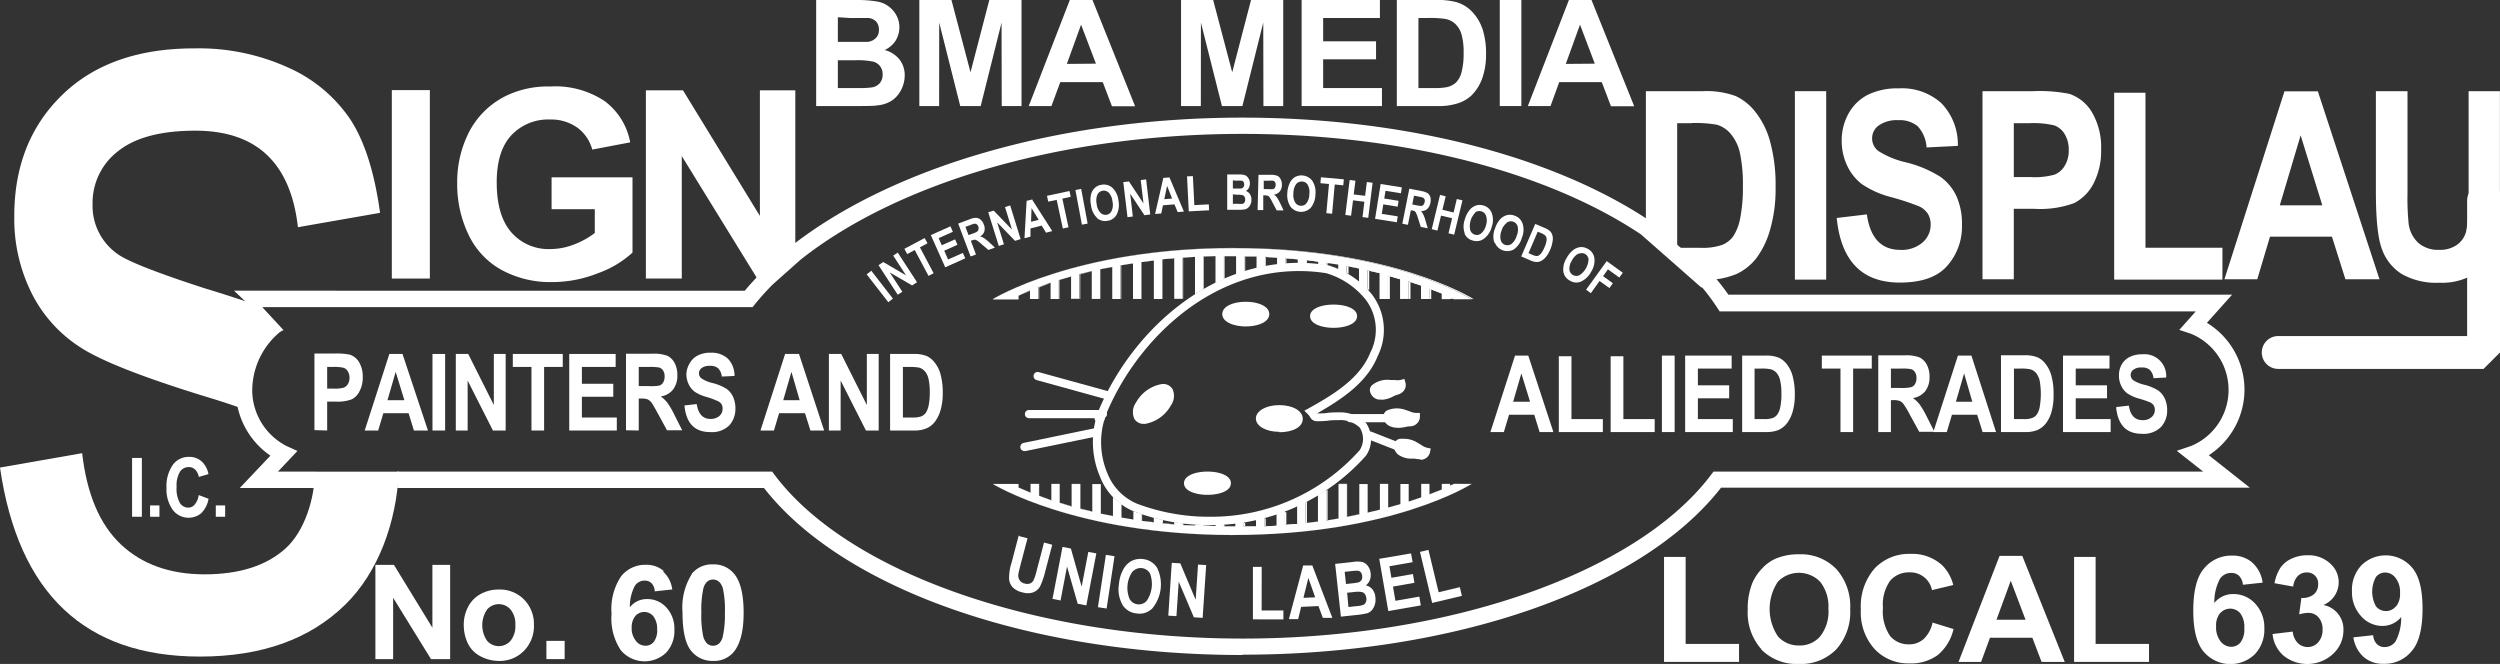 <svg xmlns="http://www.w3.org/2000/svg" viewBox="0 0 304.35 80.83"><rect x="0" y="0" width="304.35" height="80.83" fill="#333333" stroke="none"/><defs><style>.cls-1,.cls-2{fill:#fff;}.cls-1{fill-rule:evenodd;}</style></defs><title>bma-bug-white</title><g id="Layer_2" data-name="Layer 2"><g id="Layer_2-2" data-name="Layer 2"><path class="cls-1" d="M124,36v.43h-3.14s10-6.22,29.29-6.22,29,6.22,29,6.22H177l-.47-.22,0,.21h-1v-.67L174,35.15V36.4h-1V34.77l-1.53-.52v2.14h-1V34l-1.5-.43V36.4h-1V33.26l-1.51-.35v2.41l-1-.94V32.69l-1.52-.3v.94l-1-.49v-.63L161.51,32v.31l-1-.14v-.31L159,31.66v.39l-1,0v-.48l-1.51-.12v.67l-1,.1v-.84L154,31.26v1.15l-1,.23V31.21l-1.49,0v1.87l-1,.32v-2.2H149V34l-1,.46V31.18l-1.52.05v4l-1,.59V31.27l-1.51.11v5h-1l0-4.95-1.5.14V36.4h-1V31.71l-1.54.2,0,4.48h-1V32.05l-1.51.26V36.4h-1V32.49l-1.51.29v3.61h-1V33l-1.51.37v3h-1V33.65l-1.5.45v2.3h-1v-2l-1.51.57V36.4h-1V35.33L124,36Z"/><path class="cls-2" d="M179.16,36.41H177l-.47-.23,0,.21-1,0v-.68L174,35.15V36.4h-1V34.77l-1.53-.52v2.14h-1V34l-1.5-.43V36.4h-1V33.26l-1.5-.35v2.41l-1-.93v-1.7l-1.52-.3v.94l-1-.49v-.63L161.51,32v.31l-1-.14v-.31L159,31.66v.39l-1,0v-.48l-1.51-.12v.67l-1,.1v-.84l-1.5-.09v1.15l-1,.24V31.21l-1.49,0v1.87l-1,.33V31.17H149V34l-1,.47V31.18l-1.51.06v4l-1,.6V31.27l-1.5.11v5h-1l0-5-1.5.15v4.8h-1V31.71l-1.53.2,0,4.48h-1V32.05l-1.5.26V36.4h-1l0-3.92-1.5.3v3.6h-1V33l-1.51.38v3h-1V33.65l-1.5.46V36.4h-1v-2l-1.51.57V36.4h-1V35.33L124,36v.43h-3.14c.1-.07,10.18-6.23,29.29-6.23s28.89,6.16,29,6.22Zm-29-6.23c-19.1,0-29.19,6.16-29.29,6.22H124V36l1.51-.64V36.4h1V35L128,34.4v2h1V34.1l1.51-.45V36.4h1v-3L133,33v3.38h1v-3.6l1.5-.29,0,3.91h1V32.31L138,32v4.35h1l0-4.47,1.54-.2v4.68h1v-4.8l1.5-.14,0,4.95h1v-5l1.52-.11v4.57l1-.6v-4l1.52-.06v3.26l1-.46v-2.8h1.51v2.2l1-.33V31.18l1.5,0v1.43l1-.24V31.26l1.52.09v.84l1-.11v-.66l1.51.11V32l1,0v-.38l1.51.18v.31l1,.14V32l1.54.23v.63l1,.48v-.93l1.52.3v1.69l1,.94V32.91l1.51.35V36.4h1V33.52l1.51.43v2.44h1V34.25l1.53.52V36.4h1V35.15l1.52.58v.67h1l0-.21.48.22h2.16c-.32-.2-10.1-6.22-29-6.22Z"/><path class="cls-1" d="M124,59.35v-.44h-3.14s10,6.22,29.28,6.22,29-6.22,29-6.22H177l-.47.22,0-.21h-1v.68l-1.51.58V58.91h-1v1.64l-1.53.51V58.92h-1v2.45l-1.5.42V58.91h-1v3.14l-1.5.36V58.93h-1v3.69l-1.52.31,0-4h-1v4.2l-1.52.24v-3.7l-1,.6v3.23l-1.51.18V61.09l-1,.45v2.24l-1.51.11V62.24l-1,.32V64l-1.51.09V63l-1,.24v.85l-1.5,0v-.57l-1,.12v.46H149v-.3l-1,0v.24l-1.51-.06V63.9l-1,0V64L144,63.93v-.21l-1-.14v.28l-1.5-.14v-.44l-1-.23v.55L139,63.41l0-.84-1-.32v1L136.5,63V61.38l-1-.83v2.28l-1.5-.3v-3.6h-1V62.3l-1.51-.37v-3h-1v2.75L129,61.21V58.92h-1v2l-1.52-.57V58.91h-1V60L124,59.35Z"/><path class="cls-2" d="M150.14,65.14C131,65.14,121,59,120.85,58.91H124v.44l1.51.63V58.91h1v1.44l1.51.56v-2h1v2.29l1.5.45V58.91h1v3l1.51.37V58.93h1v3.6l1.5.29V60.55l1,.83V63l1.51.26v-1l1,.32,0,.84,1.53.19v-.55l1,.23v.44l1.5.14v-.28l1,.13v.22l1.5.11v-.18l1,0v.18l1.51.06V63.9l1,0v.3h1.51v-.45l1-.12v.57l1.5,0v-.85l1-.24v1.05l1.51-.1v-1.4l1-.33v1.66l1.51-.12V61.54l1-.45v2.56l1.51-.18V60.24l1-.6v3.7L163,63.1V58.9h1v4l1.51-.31V58.93h1v3.49l1.5-.36V58.91h1v2.88l1.5-.43V58.92h1v2.14l1.53-.52V58.91h1v1.26l1.5-.59v-.67h1l0,.21.47-.22h2.18c-.1.07-9.89,6.23-29,6.23ZM124,58.91h-3.14c.1.06,10.18,6.22,29.28,6.22s28.9-6.16,29-6.22H177l-.47.23,0-.22h-1v.68l-1.5.58V58.91h-1v1.64l-1.53.51V58.92h-1v2.45l-1.5.42V58.91h-1v3.14l-1.51.36V58.93h-1v3.69l-1.52.31,0-4h-1v4.2l-1.52.24v-3.7l-1,.6v3.23l-1.51.19V61.09l-1,.46v2.23l-1.51.12V62.24l-1,.32V64l-1.51.09V63l-1,.24v.85l-1.5,0v-.57l-1,.12v.46H149v-.3l-1,0v.24l-1.52-.06V63.9l-1,0V64l-1.52-.1v-.22l-1-.14v.28l-1.5-.14v-.44l-1-.23v.55L139,63.41l0-.84-1-.32v1L136.49,63V61.38l-1-.83v2.28l-1.51-.3v-3.6h-1V62.3l-1.51-.37v-3h-1v2.75L129,61.21V58.92h-1v2l-1.52-.57V58.91h-1V60L124,59.35v-.44Z"/><path class="cls-2" d="M151.27,79.74c-25.85,0-48.63-8-58.26-20.33H48.36v-2H94l.3.4c8.94,11.92,31.83,19.93,57,19.93s48-8,57-19.93l.3-.4h59.61L265,54.88l1.75-.59a7.39,7.39,0,0,0,0-13.65l-1.44-.48,2-2.25H209.35l-.3-.45A25.08,25.08,0,0,0,207.23,35h-.11l-7.37-6.48c-11.65-7.76-29.32-12.22-48.48-12.22-21.58,0-41.7,5.73-53.83,15.33l-3.37,3c-.75.76-1.49,1.57-2.15,2.39l-.3.37H32l-.66.7-2.85-2.7H90.67c.63-.75,1.31-1.49,2-2.21l3.46-3.07c12.51-9.9,33.09-15.79,55.11-15.79,19.57,0,37.67,4.59,49.65,12.59L201,27l6.84,6h.27l.3.34a27.1,27.1,0,0,1,2,2.53h61.33l-3.07,3.43a9.52,9.52,0,0,1,.23,16.12l5,3.95H209.52c-9.63,12.36-32.41,20.33-58.25,20.33ZM38.37,59.41H29.19l3.73-3.94a9.67,9.67,0,0,1-4.21-7.72,11.26,11.26,0,0,1,4.34-9.06l1.14,1.64a9.28,9.28,0,0,0-3.48,7.43,7.67,7.67,0,0,0,4.22,6.56l1.28.58-2.37,2.51h4.53v2Z"/><path class="cls-2" d="M302.35,44.91h-25a2,2,0,0,1,0-4h23V24.41a2,2,0,0,1,4,0v18.5l-2,2Z"/><polygon class="cls-2" points="218.51 34.04 218.51 11.1 222.32 11.1 222.32 34.04 218.51 34.04 218.51 34.04"/><path class="cls-2" d="M223.58,26.54l3.69-.44q.61,4.32,4.08,4.32a3.88,3.88,0,0,0,2.69-.89,2.84,2.84,0,0,0,1-2.19,2.48,2.48,0,0,0-.34-1.31,2.54,2.54,0,0,0-1-.88A30.93,30.93,0,0,0,230.23,24a11.46,11.46,0,0,1-3.56-1.58,6.13,6.13,0,0,1-1.8-2.26,7,7,0,0,1-.66-3,6.67,6.67,0,0,1,.85-3.37,5.58,5.58,0,0,1,2.37-2.27,8.16,8.16,0,0,1,3.72-.76,7.14,7.14,0,0,1,5.2,1.81,7.22,7.22,0,0,1,2,5.19l-3.81.19a4.14,4.14,0,0,0-1.08-2.58,3.44,3.44,0,0,0-2.36-.74,3.83,3.83,0,0,0-2.36.63,1.91,1.91,0,0,0-.83,1.57,1.94,1.94,0,0,0,.74,1.54,10.74,10.74,0,0,0,3.45,1.41,14.31,14.31,0,0,1,4.13,1.75,6,6,0,0,1,1.95,2.36,8.23,8.23,0,0,1,.67,3.51,7.2,7.2,0,0,1-1.83,5c-1.22,1.36-3.14,2-5.74,2q-6.9,0-7.68-7.88Z"/><path class="cls-2" d="M247,15a11.1,11.1,0,0,1,3.11.27,2.48,2.48,0,0,1,1.24,1.05,3.61,3.61,0,0,1,.5,1.94,3.51,3.51,0,0,1-.49,1.92,2.53,2.53,0,0,1-1.24,1.08,9,9,0,0,1-2.87.3h-2.09V15ZM245.16,34V25.42h2.49a12.05,12.05,0,0,0,4.85-.69,5.45,5.45,0,0,0,2.35-2.36,8.58,8.58,0,0,0,.94-4.18,8.37,8.37,0,0,0-1.09-4.48,5.07,5.07,0,0,0-2.77-2.28,18.66,18.66,0,0,0-4.47-.33h-6.11V34Z"/><polygon class="cls-2" points="257.38 34.04 257.38 11.29 261.19 11.29 261.19 30.16 270.56 30.16 270.56 34.04 257.38 34.04 257.38 34.04"/><path class="cls-2" d="M277.54,25l2.54-8.52L282.72,25Zm4.63-13.88h-4.06L270.8,34h4l1.55-5.19h7.54L285.53,34h4.15L282.17,11.1Z"/><path class="cls-2" d="M289.28,11.1h3.81V23.49a31.39,31.39,0,0,0,.14,3.76,3.83,3.83,0,0,0,1.2,2.34,3.71,3.71,0,0,0,2.51.83,3.63,3.63,0,0,0,2.14-.59,2.89,2.89,0,0,0,1.14-1.62,19.46,19.46,0,0,0,.31-4.46V11.1h3.81v12a31.74,31.74,0,0,1-.49,6.67,5.7,5.7,0,0,1-2.23,3.33A7.58,7.58,0,0,1,297,34.42a8.57,8.57,0,0,1-4.61-1.06,5.9,5.9,0,0,1-2.4-3q-.75-1.92-.75-7.06V11.1Z"/><polygon class="cls-2" points="47.7 33.91 47.7 10.97 52.33 10.97 52.33 33.91 47.7 33.91 47.7 33.91"/><path class="cls-2" d="M67.15,25.47V21.59H77v9.16a12.31,12.31,0,0,1-4.2,2.51,15.11,15.11,0,0,1-5.57,1.08A12.41,12.41,0,0,1,61,32.83a9.59,9.59,0,0,1-4-4.34,14.14,14.14,0,0,1-1.34-6.13A13.39,13.39,0,0,1,57.14,16a10.09,10.09,0,0,1,4.38-4.29A11.69,11.69,0,0,1,67,10.53a10.81,10.81,0,0,1,6.64,1.8,8.06,8.06,0,0,1,3.08,5l-4.62.88a4.86,4.86,0,0,0-1.8-2.66,5.47,5.47,0,0,0-3.3-1,6.14,6.14,0,0,0-4.76,1.93c-1.18,1.28-1.77,3.19-1.77,5.71q0,4.09,1.81,6.13a6,6,0,0,0,4.73,2,7.92,7.92,0,0,0,2.9-.57,9.79,9.79,0,0,0,2.5-1.39V25.47Z"/><path class="cls-2" d="M40.58,44.67a4.64,4.64,0,0,1,1.26.11.94.94,0,0,1,.5.43,1.38,1.38,0,0,1,.21.78,1.45,1.45,0,0,1-.2.77,1,1,0,0,1-.51.43,3.67,3.67,0,0,1-1.16.12h-.85V44.67Zm-.75,7.74V48.89h1a4.84,4.84,0,0,0,2-.28,2.17,2.17,0,0,0,.95-1,3.5,3.5,0,0,0,.38-1.7,3.39,3.39,0,0,0-.44-1.81,2.06,2.06,0,0,0-1.12-.92,7.49,7.49,0,0,0-1.82-.14H38.28v9.32Z"/><path class="cls-2" d="M47.17,48.72l1-3.45,1.06,3.45ZM49,43.09H47.4l-3,9.32h1.64l.63-2.11h3.07l.65,2.11H52.1L49,43.09Z"/><polygon class="cls-2" points="52.65 52.41 52.65 43.09 54.19 43.09 54.19 52.41 52.65 52.41 52.65 52.41"/><polygon class="cls-2" points="55.49 52.41 55.49 43.09 57 43.09 60.12 49.31 60.12 43.09 61.56 43.09 61.56 52.41 60.01 52.41 56.93 46.33 56.93 52.41 55.49 52.41 55.49 52.41"/><polygon class="cls-2" points="64.7 52.41 64.7 44.67 62.43 44.67 62.43 43.09 68.51 43.09 68.51 44.67 66.24 44.67 66.24 52.41 64.7 52.41 64.7 52.41"/><polygon class="cls-2" points="69.3 52.41 69.3 43.09 74.95 43.09 74.95 44.67 70.84 44.67 70.84 46.72 74.66 46.72 74.66 48.3 70.84 48.3 70.84 50.83 75.09 50.83 75.09 52.41 69.3 52.41 69.3 52.41"/><path class="cls-2" d="M77.76,44.67H79a6.7,6.7,0,0,1,1.25.07.93.93,0,0,1,.48.37,1.28,1.28,0,0,1,.18.72,1.37,1.37,0,0,1-.18.74.87.87,0,0,1-.46.37A5.86,5.86,0,0,1,78.9,47H77.76V44.67Zm0,7.74V48.52h.31a2.06,2.06,0,0,1,.77.1,1.23,1.23,0,0,1,.46.38q.21.28.81,1.38l1.09,2h1.85l-.92-1.82a10.28,10.28,0,0,0-.87-1.51,3.87,3.87,0,0,0-.82-.79,2.31,2.31,0,0,0,1.49-.83,2.73,2.73,0,0,0,.53-1.76,3,3,0,0,0-.34-1.49,2,2,0,0,0-.88-.87,4.69,4.69,0,0,0-1.78-.25H76.21v9.32Z"/><path class="cls-2" d="M83.32,49.36l1.5-.17C85,50.36,85.54,51,86.48,51a1.6,1.6,0,0,0,1.1-.36,1.17,1.17,0,0,0,.39-.9,1,1,0,0,0-.13-.53,1,1,0,0,0-.42-.36A10.24,10.24,0,0,0,86,48.32a4.69,4.69,0,0,1-1.44-.64,2.47,2.47,0,0,1-.73-.92,2.82,2.82,0,0,1-.27-1.22A2.71,2.71,0,0,1,84,44.17a2.27,2.27,0,0,1,1-.92,3.28,3.28,0,0,1,1.51-.31,2.91,2.91,0,0,1,2.11.73,3,3,0,0,1,.8,2.1l-1.55.07a1.65,1.65,0,0,0-.44-1,1.37,1.37,0,0,0-1-.3,1.55,1.55,0,0,0-1,.26.78.78,0,0,0-.34.64.78.78,0,0,0,.31.63,4.1,4.1,0,0,0,1.39.57,6,6,0,0,1,1.68.71,2.46,2.46,0,0,1,.79,1,3.44,3.44,0,0,1,.27,1.43,3,3,0,0,1-.74,2,3,3,0,0,1-2.34.82c-1.87,0-2.91-1.06-3.12-3.2Z"/><path class="cls-2" d="M95.35,48.72l1-3.45,1,3.45Zm1.87-5.63H95.58l-3,9.32h1.64l.63-2.11H98l.66,2.11h1.67l-3.06-9.32Z"/><polygon class="cls-2" points="100.91 52.41 100.91 43.09 102.41 43.09 105.53 49.31 105.53 43.09 106.97 43.09 106.97 52.41 105.42 52.41 102.34 46.33 102.34 52.41 100.91 52.41 100.91 52.41"/><path class="cls-2" d="M110.62,44.67a6.56,6.56,0,0,1,1.25.08,1.45,1.45,0,0,1,.73.46,2.07,2.07,0,0,1,.44.93,7,7,0,0,1,.15,1.63,7.68,7.68,0,0,1-.14,1.61,2.64,2.64,0,0,1-.35.89,1.42,1.42,0,0,1-.55.42,3,3,0,0,1-1.07.14h-1.16V44.67Zm-2.25,7.74h2.9a3.68,3.68,0,0,0,1.53-.27,2.49,2.49,0,0,0,1-.78,4.18,4.18,0,0,0,.7-1.42,7.21,7.21,0,0,0,.27-2.09,8.43,8.43,0,0,0-.26-2.25,3.91,3.91,0,0,0-.72-1.46,2.68,2.68,0,0,0-1-.81,4.16,4.16,0,0,0-1.61-.24h-2.82v9.32Z"/><path class="cls-2" d="M184.21,48.91l1-3.45,1.06,3.45Zm1.87-5.62h-1.64l-3,9.31h1.64l.63-2.11h3.07l.65,2.11h1.68l-3.06-9.31Z"/><polygon class="cls-2" points="189.77 52.6 189.77 43.37 191.31 43.37 191.31 51.02 195.13 51.02 195.13 52.6 189.77 52.6 189.77 52.6"/><polygon class="cls-2" points="196.08 52.6 196.08 43.37 197.63 43.37 197.63 51.02 201.44 51.02 201.44 52.6 196.08 52.6 196.08 52.6"/><polygon class="cls-2" points="202.32 52.6 202.32 43.29 203.87 43.29 203.87 52.6 202.32 52.6 202.32 52.6"/><polygon class="cls-2" points="205.15 52.6 205.15 43.29 210.81 43.29 210.81 44.87 206.7 44.87 206.7 46.91 210.51 46.91 210.51 48.49 206.7 48.49 206.7 51.02 210.95 51.02 210.95 52.6 205.15 52.6 205.15 52.6"/><path class="cls-2" d="M214.3,44.87a5.8,5.8,0,0,1,1.25.08,1.41,1.41,0,0,1,.73.45,2.11,2.11,0,0,1,.44.94,6.93,6.93,0,0,1,.15,1.63,7.57,7.57,0,0,1-.14,1.6,2.36,2.36,0,0,1-.36.89,1.24,1.24,0,0,1-.54.42,2.85,2.85,0,0,1-1.08.14H213.6V44.87Zm-2.25,7.73H215a3.93,3.93,0,0,0,1.53-.26,2.76,2.76,0,0,0,1-.79,4.31,4.31,0,0,0,.7-1.41,7.29,7.29,0,0,0,.27-2.1,8.35,8.35,0,0,0-.26-2.24,4,4,0,0,0-.72-1.47,2.64,2.64,0,0,0-1-.8,4.16,4.16,0,0,0-1.61-.24h-2.82V52.6Z"/><polygon class="cls-2" points="224.06 52.6 224.06 44.87 221.79 44.87 221.79 43.29 227.87 43.29 227.87 44.87 225.6 44.87 225.6 52.6 224.06 52.6 224.06 52.6"/><path class="cls-2" d="M230.2,44.87h1.2a5.8,5.8,0,0,1,1.25.07.81.81,0,0,1,.48.37,1.24,1.24,0,0,1,.18.71,1.33,1.33,0,0,1-.18.74.8.8,0,0,1-.46.37,5.07,5.07,0,0,1-1.33.1H230.2V44.87Zm0,7.73V48.71h.32a2.05,2.05,0,0,1,.77.11,1.12,1.12,0,0,1,.45.38,10.62,10.62,0,0,1,.81,1.37l1.1,2h1.85l-.92-1.82a10.67,10.67,0,0,0-.88-1.51,3.84,3.84,0,0,0-.82-.78,2.39,2.39,0,0,0,1.5-.84,2.75,2.75,0,0,0,.52-1.76,3,3,0,0,0-.34-1.48,2,2,0,0,0-.88-.87,4.47,4.47,0,0,0-1.78-.25h-3.24V52.6Z"/><path class="cls-2" d="M238.11,48.91l1-3.45,1,3.45ZM240,43.29h-1.64l-3,9.31H237l.63-2.11h3.07l.66,2.11H243L240,43.29Z"/><path class="cls-2" d="M245.88,44.87a5.8,5.8,0,0,1,1.25.08,1.37,1.37,0,0,1,.73.45,2.23,2.23,0,0,1,.45.94,9.38,9.38,0,0,1,0,3.23,2.37,2.37,0,0,1-.35.89,1.27,1.27,0,0,1-.55.42,2.83,2.83,0,0,1-1.07.14h-1.16V44.87Zm-2.24,7.73h2.9a3.85,3.85,0,0,0,1.52-.26,2.71,2.71,0,0,0,1-.79,4.12,4.12,0,0,0,.69-1.41A7.29,7.29,0,0,0,250,48a8,8,0,0,0-.26-2.24,4,4,0,0,0-.72-1.47,2.57,2.57,0,0,0-1-.8,4.16,4.16,0,0,0-1.61-.24h-2.81V52.6Z"/><polygon class="cls-2" points="251.15 52.6 251.15 43.29 256.81 43.29 256.81 44.87 252.7 44.87 252.7 46.91 256.51 46.91 256.51 48.49 252.7 48.49 252.7 51.02 256.95 51.02 256.95 52.6 251.15 52.6 251.15 52.6"/><path class="cls-2" d="M257.67,49.55l1.5-.17c.17,1.18.73,1.77,1.67,1.77a1.52,1.52,0,0,0,1.09-.37,1.13,1.13,0,0,0,.4-.89,1,1,0,0,0-.14-.54,1.08,1.08,0,0,0-.42-.36,12,12,0,0,0-1.38-.47,4.91,4.91,0,0,1-1.44-.65,2.47,2.47,0,0,1-.72-.92,2.76,2.76,0,0,1-.27-1.22,2.73,2.73,0,0,1,.34-1.37,2.3,2.3,0,0,1,1-.92,3.41,3.41,0,0,1,1.51-.31,2.65,2.65,0,0,1,2.9,2.83l-1.54.08a1.71,1.71,0,0,0-.44-1,1.38,1.38,0,0,0-1-.3,1.53,1.53,0,0,0-1,.26.77.77,0,0,0-.34.64.81.81,0,0,0,.3.64,4.42,4.42,0,0,0,1.4.57,5.7,5.7,0,0,1,1.68.71,2.55,2.55,0,0,1,.79,1,3.36,3.36,0,0,1,.27,1.42,2.92,2.92,0,0,1-.75,2,3,3,0,0,1-2.33.83q-2.81,0-3.13-3.21Z"/><path class="cls-2" d="M147.19,63.93a25.63,25.63,0,0,1-9.12-1.66A7.48,7.48,0,0,1,133.9,58a10.77,10.77,0,0,1-.12-8.1C137.52,41,146.5,32,158.12,32a22.34,22.34,0,0,1,3.54.29A10.73,10.73,0,0,1,167,35.82a7.13,7.13,0,0,1,.73,7.51c-1.28,3.22-4.31,5.23-7.39,7h0c.42,0,.83,0,1.24-.06s.9-.07,1.33-.07a4.49,4.49,0,0,1,3.38,1.28,3.52,3.52,0,0,1,0,4,25.21,25.21,0,0,1-19.08,8.44ZM158.12,33c-11.16,0-19.8,8.69-23.41,17.31a9.72,9.72,0,0,0,.11,7.32,6.65,6.65,0,0,0,3.6,3.69,24.81,24.81,0,0,0,8.77,1.59,24.21,24.21,0,0,0,18.35-8.12,2.57,2.57,0,0,0,0-2.73,3.43,3.43,0,0,0-2.61-.91c-.41,0-.83,0-1.25.06s-.93.07-1.4.07a.92.92,0,0,1-.81-.54,1.65,1.65,0,0,0-.21-.27l-.47-.47.58-.32c3.09-1.72,6.21-3.65,7.45-6.75a6.08,6.08,0,0,0-.59-6.49,9.72,9.72,0,0,0-4.77-3.18,20.81,20.81,0,0,0-3.3-.26Z"/><path class="cls-2" d="M149.3,38.24c0-.55,1.06-1,2.36-1s2.36.45,2.36,1-1.06,1-2.36,1-2.36-.45-2.36-1Z"/><path class="cls-2" d="M151.66,39.74c-1.42,0-2.86-.52-2.86-1.5,0-2,5.72-2,5.72,0,0,1-1.44,1.5-2.86,1.5Zm0-2c-1.17,0-1.8.37-1.86.52a2.77,2.77,0,0,0,1.86.48c1.17,0,1.8-.37,1.86-.52a2.77,2.77,0,0,0-1.86-.48Z"/><path class="cls-2" d="M160,38.49c0-.5,1.06-.91,2.36-.91s2.36.41,2.36.91-1.06.92-2.36.92S160,39,160,38.49Z"/><path class="cls-2" d="M162.35,39.91c-1.38,0-2.86-.45-2.86-1.42s1.48-1.41,2.86-1.41,2.86.44,2.86,1.41-1.48,1.42-2.86,1.42Zm0-1.83a2.8,2.8,0,0,0-1.87.46,4.19,4.19,0,0,0,1.87.37,2.77,2.77,0,0,0,1.87-.47,4.27,4.27,0,0,0-1.87-.36Z"/><path class="cls-2" d="M153.39,51c0-.62,1.05-1.13,2.35-1.13s2.36.51,2.36,1.13-1,1.12-2.36,1.12-2.35-.5-2.35-1.12Z"/><path class="cls-2" d="M155.74,52.57c-1.62,0-2.85-.7-2.85-1.62s1.23-1.63,2.85-1.63S158.6,50,158.6,51s-1.23,1.62-2.86,1.62Zm0-2.25c-1.21,0-1.85.47-1.85.63s.64.62,1.85.62,1.86-.46,1.86-.62-.64-.63-1.86-.63Z"/><path class="cls-2" d="M144.66,58.83c0-.51,1.05-.92,2.36-.92s2.35.41,2.35.92-1.05.91-2.35.91-2.36-.41-2.36-.91Z"/><path class="cls-2" d="M147,60.24c-1.38,0-2.86-.44-2.86-1.41s1.48-1.42,2.86-1.42,2.85.44,2.85,1.42-1.48,1.41-2.85,1.41Zm0-1.83a2.84,2.84,0,0,0-1.87.46,4.15,4.15,0,0,0,1.87.37,2.73,2.73,0,0,0,1.86-.47,4.37,4.37,0,0,0-1.86-.36Z"/><path class="cls-2" d="M142.1,49.1c.6-1.06.33-1.88-.6-1.84a4,4,0,0,0-2.77,2c-.59,1.06-.32,1.88.61,1.84a4,4,0,0,0,2.76-2Z"/><path class="cls-2" d="M139.27,51.6A1.29,1.29,0,0,1,138.1,51a2,2,0,0,1,.2-2,4.46,4.46,0,0,1,3.18-2.25h0a1.34,1.34,0,0,1,1.26.61,2,2,0,0,1-.2,2,4.46,4.46,0,0,1-3.18,2.25Zm2.3-3.84a3.48,3.48,0,0,0-2.4,1.74c-.27.47-.3.84-.21,1s.15.11.31.11v.5l0-.5a3.49,3.49,0,0,0,2.36-1.74,1.22,1.22,0,0,0,.21-1,.34.34,0,0,0-.31-.12Z"/><path class="cls-2" d="M125.27,50.41h9"/><path class="cls-2" d="M134.27,50.91h-9a.5.5,0,0,1-.5-.5.5.5,0,0,1,.5-.5h9a.5.5,0,0,1,.5.5.51.51,0,0,1-.5.5Z"/><line class="cls-2" x1="134.02" y1="50.91" x2="133.77" y2="50.91"/><path class="cls-2" d="M134,51.41h-.25a.5.5,0,0,1-.5-.5.5.5,0,0,1,.5-.5H134a.5.5,0,0,1,.5.5.51.51,0,0,1-.5.5Z"/><path class="cls-2" d="M124.71,54.41l8.82-1.82"/><path class="cls-2" d="M124.71,54.91a.5.5,0,0,1-.49-.4.51.51,0,0,1,.39-.59l8.82-1.82a.5.5,0,0,1,.2,1l-8.82,1.82Z"/><path class="cls-2" d="M126.34,45.76l8.68,2.4"/><path class="cls-2" d="M135,48.66l-.14,0-8.67-2.39a.51.51,0,0,1-.35-.62.5.5,0,0,1,.61-.35l8.68,2.39a.52.52,0,0,1,.35.62.5.5,0,0,1-.48.37Z"/><path class="cls-2" d="M164.39,50.91h4.75"/><path class="cls-2" d="M169.14,51.41h-4.75a.5.5,0,0,1-.5-.5.5.5,0,0,1,.5-.5h4.75a.5.5,0,0,1,.5.5.5.5,0,0,1-.5.5Z"/><path class="cls-2" d="M166.79,53l5.35,2.09"/><path class="cls-2" d="M172.14,55.59l-.18,0-5.36-2.1a.5.5,0,0,1,.37-.93l5.35,2.1a.5.5,0,0,1,.29.65.51.51,0,0,1-.47.31Z"/><path class="cls-2" d="M171.64,51.41c-.75,0-1.5.37-2.25,0-.37-.13-.62-.88-.25-1a2.45,2.45,0,0,1,1.88,0,5.81,5.81,0,0,0,1.37.37.7.7,0,0,1-.75.63Z"/><path class="cls-2" d="M170.14,52.07a2.07,2.07,0,0,1-1-.22,1.24,1.24,0,0,1-.71-1.14.79.79,0,0,1,.52-.78,3,3,0,0,1,2.22,0,3.7,3.7,0,0,1,.5.17,2.17,2.17,0,0,0,.69.17h.5v.5a1.2,1.2,0,0,1-1.25,1.13A3.91,3.91,0,0,0,171,52a4.4,4.4,0,0,1-.83.09Zm-.66-1.26a.27.27,0,0,0,.09.13,2,2,0,0,0,1.24.06l.29,0-.21-.06a1.94,1.94,0,0,0-1.41-.08Z"/><path class="cls-2" d="M170.07,47.51c-.72.2-1.34.76-2.17.6-.39,0-.83-.68-.5-.9a2.46,2.46,0,0,1,1.81-.5,5.62,5.62,0,0,0,1.42,0,.69.69,0,0,1-.56.8Z"/><path class="cls-2" d="M168.2,48.64a1.72,1.72,0,0,1-.39,0,1.26,1.26,0,0,1-1-.91.79.79,0,0,1,.3-.9,2.93,2.93,0,0,1,2.14-.57l.53,0a2.09,2.09,0,0,0,.71,0l.48-.13.13.48a1.08,1.08,0,0,1-.18.93,1.39,1.39,0,0,1-.72.49,3.06,3.06,0,0,0-.63.25,3.32,3.32,0,0,1-1.38.39Zm-.37-1.13a.33.33,0,0,0,.12.1l.25,0a2.41,2.41,0,0,0,1-.3l.27-.12h-.28a1.91,1.91,0,0,0-1.32.3Z"/><path class="cls-2" d="M172.72,55.38c-.73-.16-1.54.06-2.2-.46-.34-.2-.43-1,0-1a2.44,2.44,0,0,1,1.84.38,5.27,5.27,0,0,0,1.27.65.71.71,0,0,1-.87.46Z"/><path class="cls-2" d="M172.9,55.9a1.33,1.33,0,0,1-.28,0,3.71,3.71,0,0,0-.67-.07,2.74,2.74,0,0,1-1.74-.49,1.27,1.27,0,0,1-.46-1.27.79.79,0,0,1,.68-.65,2.82,2.82,0,0,1,.52,0,3,3,0,0,1,1.65.5c.13.06.29.17.46.27a1.94,1.94,0,0,0,.63.31l.49.1-.1.49a1.16,1.16,0,0,1-1.18.88Zm-2.17-1.55a.42.42,0,0,0,.06.15,2,2,0,0,0,1.21.31h.29l-.19-.1a2,2,0,0,0-1.37-.37Z"/><polygon class="cls-2" points="45.7 80.24 45.7 68.77 47.96 68.77 52.64 76.42 52.64 68.77 54.8 68.77 54.8 80.24 52.47 80.24 47.86 72.77 47.86 80.24 45.7 80.24 45.7 80.24"/><path class="cls-2" d="M59.29,74.21a1.89,1.89,0,0,1,2.87,0,2.77,2.77,0,0,1,.58,1.87A2.83,2.83,0,0,1,62.16,78a1.89,1.89,0,0,1-2.87,0,3.37,3.37,0,0,1,0-3.78ZM57,78.42a3.52,3.52,0,0,0,1.58,1.52,4.72,4.72,0,0,0,2.17.52,4.1,4.1,0,0,0,3.06-1.25A4.3,4.3,0,0,0,65,76.08,4.23,4.23,0,0,0,63.81,73a4.12,4.12,0,0,0-3.08-1.23,4.55,4.55,0,0,0-2.21.54A3.74,3.74,0,0,0,57,73.85,4.66,4.66,0,0,0,56.46,76,5.21,5.21,0,0,0,57,78.42Z"/><polygon class="cls-2" points="66.52 80.24 66.52 78.02 68.74 78.02 68.74 80.24 66.52 80.24 66.52 80.24"/><path class="cls-2" d="M77.34,75a1.44,1.44,0,0,1,2.18,0A2.46,2.46,0,0,1,80,76.6a2.29,2.29,0,0,1-.41,1.54,1.27,1.27,0,0,1-1,.47A1.46,1.46,0,0,1,77.4,78a2.45,2.45,0,0,1-.5-1.64A2.13,2.13,0,0,1,77.34,75Zm3.44-5.5a3.15,3.15,0,0,0-2.16-.74,3.73,3.73,0,0,0-3,1.39,7.14,7.14,0,0,0-1.17,4.57,7,7,0,0,0,1.12,4.43,3.78,3.78,0,0,0,5.53.3,3.88,3.88,0,0,0,1-2.82,3.78,3.78,0,0,0-1-2.7,3.11,3.11,0,0,0-2.37-1,2.61,2.61,0,0,0-2.05,1,5.43,5.43,0,0,1,.61-2.62,1.43,1.43,0,0,1,1.17-.63,1.22,1.22,0,0,1,.85.31,1.55,1.55,0,0,1,.4,1l2.13-.23a3.5,3.5,0,0,0-1.09-2.15Z"/><path class="cls-2" d="M87.53,70.81a1.88,1.88,0,0,1,.51,1,12,12,0,0,1,.21,2.77A12.47,12.47,0,0,1,88,77.45a1.72,1.72,0,0,1-.48.91,1.11,1.11,0,0,1-.72.25,1.06,1.06,0,0,1-.7-.25,1.85,1.85,0,0,1-.51-1,12.08,12.08,0,0,1-.21-2.77,12.51,12.51,0,0,1,.23-2.87,1.72,1.72,0,0,1,.48-.91,1.11,1.11,0,0,1,.71-.26,1.07,1.07,0,0,1,.71.26Zm-3.31-.92a7.61,7.61,0,0,0-1.13,4.67c0,2.21.34,3.75,1,4.61a3.28,3.28,0,0,0,2.7,1.29,3.12,3.12,0,0,0,2.61-1.18c.75-1,1.13-2.51,1.13-4.69s-.37-3.75-1.12-4.69a3.16,3.16,0,0,0-2.62-1.19,3.12,3.12,0,0,0-2.6,1.18Z"/><polygon class="cls-2" points="202.58 80.58 202.58 67.8 205.21 67.8 205.21 78.39 211.71 78.39 211.71 80.58 202.58 80.58 202.58 80.58"/><path class="cls-2" d="M216.42,70.83a3.6,3.6,0,0,1,5.17,0,4.84,4.84,0,0,1,1,3.29,4.86,4.86,0,0,1-1,3.35A3.25,3.25,0,0,1,219,78.58a3.32,3.32,0,0,1-2.57-1.13,6,6,0,0,1,0-6.62Zm-2,8.24A6.07,6.07,0,0,0,219,80.83a6,6,0,0,0,4.54-1.77,6.75,6.75,0,0,0,1.7-4.89,6.79,6.79,0,0,0-1.71-4.92A6,6,0,0,0,219,67.48a7.07,7.07,0,0,0-2.78.51,5,5,0,0,0-1.66,1.17,6.12,6.12,0,0,0-1.21,1.77,8.23,8.23,0,0,0-.58,3.3,6.67,6.67,0,0,0,1.69,4.84Z"/><path class="cls-2" d="M235.29,75.8l2.53.78a5.74,5.74,0,0,1-1.94,3.18,5.5,5.5,0,0,1-3.44,1A5.59,5.59,0,0,1,228.2,79a6.65,6.65,0,0,1-1.66-4.79,7,7,0,0,1,1.67-5,5.76,5.76,0,0,1,4.39-1.78,5.4,5.4,0,0,1,3.86,1.4,5.18,5.18,0,0,1,1.33,2.39l-2.59.62a2.68,2.68,0,0,0-2.74-2.16,3,3,0,0,0-2.34,1,5,5,0,0,0-.89,3.3,5.33,5.33,0,0,0,.88,3.46,2.91,2.91,0,0,0,2.3,1,2.59,2.59,0,0,0,1.8-.67,3.84,3.84,0,0,0,1.08-2.08Z"/><path class="cls-2" d="M243.05,75.45l1.74-4.75,1.8,4.75Zm3.14-7.78h-2.76l-5,12.91h2.75l1.08-2.94h5.16l1.12,2.94h2.82l-5.17-12.91Z"/><polygon class="cls-2" points="252.5 80.58 252.5 67.8 255.12 67.8 255.12 78.39 261.62 78.39 261.62 80.58 252.5 80.58 252.5 80.58"/><path class="cls-2" d="M270.28,74.66a1.61,1.61,0,0,1,2.45,0,2.74,2.74,0,0,1,.49,1.81,2.63,2.63,0,0,1-.46,1.74,1.46,1.46,0,0,1-1.14.53,1.66,1.66,0,0,1-1.28-.65,2.73,2.73,0,0,1-.55-1.84,2.36,2.36,0,0,1,.49-1.62Zm3.9-6.19a3.63,3.63,0,0,0-2.44-.83,4.25,4.25,0,0,0-3.42,1.57c-.88,1-1.31,2.75-1.31,5.12s.42,4,1.26,5a4.27,4.27,0,0,0,6.22.33,4.34,4.34,0,0,0,1.17-3.17,4.22,4.22,0,0,0-1.11-3,3.55,3.55,0,0,0-2.67-1.17,2.93,2.93,0,0,0-2.31,1.08,6.05,6.05,0,0,1,.69-2.94,1.62,1.62,0,0,1,1.32-.71,1.33,1.33,0,0,1,1,.35,1.75,1.75,0,0,1,.47,1.09l2.4-.26a3.91,3.91,0,0,0-1.23-2.41Z"/><path class="cls-2" d="M276.71,77.18l2.41-.29a2.27,2.27,0,0,0,.61,1.39,1.71,1.71,0,0,0,1.21.49,1.66,1.66,0,0,0,1.28-.58,2.26,2.26,0,0,0,.53-1.57,2.13,2.13,0,0,0-.5-1.47,1.61,1.61,0,0,0-1.22-.54,4.43,4.43,0,0,0-1.13.18l.27-2a2.16,2.16,0,0,0,1.52-.44,1.56,1.56,0,0,0,.52-1.23,1.33,1.33,0,0,0-1.41-1.43,1.48,1.48,0,0,0-1.07.44,2.08,2.08,0,0,0-.55,1.28L276.9,71a5.2,5.2,0,0,1,.72-1.88A3.28,3.28,0,0,1,279,68a4.43,4.43,0,0,1,1.92-.4,3.84,3.84,0,0,1,2.93,1.17,3,3,0,0,1-1,4.88,3,3,0,0,1,1.77,1.06,3,3,0,0,1,.67,2A3.88,3.88,0,0,1,284,79.63a4.62,4.62,0,0,1-6,.19,4,4,0,0,1-1.34-2.64Z"/><path class="cls-2" d="M291.66,73.83a1.52,1.52,0,0,1-1.19.56,1.54,1.54,0,0,1-1.22-.58,3.7,3.7,0,0,1,0-3.57,1.42,1.42,0,0,1,1.13-.54,1.59,1.59,0,0,1,1.26.66,2.77,2.77,0,0,1,.54,1.83,2.43,2.43,0,0,1-.48,1.64ZM287.77,80a3.59,3.59,0,0,0,2.44.81,4.22,4.22,0,0,0,3.41-1.57c.87-1,1.3-2.75,1.3-5.11s-.41-4-1.25-5a4.21,4.21,0,0,0-6.18-.32A4.34,4.34,0,0,0,286.33,72a4.27,4.27,0,0,0,1.1,3A3.45,3.45,0,0,0,290,76.2a2.93,2.93,0,0,0,2.32-1.08,6.14,6.14,0,0,1-.67,2.94,1.58,1.58,0,0,1-1.29.71,1.3,1.3,0,0,1-1-.36,1.69,1.69,0,0,1-.45-1.08l-2.41.26A4,4,0,0,0,287.77,80Z"/><polygon class="cls-2" points="16.08 62.91 16.08 55.75 17.27 55.75 17.27 62.91 16.08 62.91 16.08 62.91"/><polygon class="cls-2" points="19.41 62.91 19.41 61.53 18.27 61.53 18.27 62.91 19.41 62.91 19.41 62.91"/><path class="cls-2" d="M24.22,60.28l1.17.44a3.29,3.29,0,0,1-.89,1.76,2.43,2.43,0,0,1-3.41-.33,4.26,4.26,0,0,1-.82-2.76,4.5,4.5,0,0,1,.82-2.87,2.39,2.39,0,0,1,1.94-.9,2.22,2.22,0,0,1,1.65.68,2.91,2.91,0,0,1,.7,1.42l-1.18.34a1.6,1.6,0,0,0-.44-.89,1.11,1.11,0,0,0-.79-.31,1.25,1.25,0,0,0-1.06.57,3.27,3.27,0,0,0-.41,1.87,3.49,3.49,0,0,0,.4,1.93,1.2,1.2,0,0,0,1,.57,1,1,0,0,0,.8-.37,2.24,2.24,0,0,0,.49-1.15Z"/><polygon class="cls-2" points="26.27 62.91 26.27 61.53 27.41 61.53 27.41 62.91 26.27 62.91 26.27 62.91"/><path class="cls-2" d="M103.47,2.19c1.22,0,2,0,2.21,0a1.48,1.48,0,0,1,1,.45,1.45,1.45,0,0,1,.32,1,1.33,1.33,0,0,1-.38,1,1.65,1.65,0,0,1-1,.46c-.25,0-.87,0-1.88,0H102v-3ZM99.36,12.91h4.38c1.66,0,2.7,0,3.13-.09a3.76,3.76,0,0,0,1.75-.61,3.42,3.42,0,0,0,1.11-1.32,3.83,3.83,0,0,0,.41-1.7,3.11,3.11,0,0,0-.63-1.94,3.4,3.4,0,0,0-1.81-1.16A3.14,3.14,0,0,0,109,5a3.11,3.11,0,0,0,.49-1.68,3,3,0,0,0-.4-1.52,3.36,3.36,0,0,0-1-1.09,3.23,3.23,0,0,0-1.34-.53A14.16,14.16,0,0,0,104.51,0H99.36V12.91Zm4.71-5.57a9,9,0,0,1,2.3.18,1.54,1.54,0,0,1,1.08,1.55,1.56,1.56,0,0,1-.36,1.07,1.63,1.63,0,0,1-.94.5,11.93,11.93,0,0,1-1.77.08H102V7.34Z"/><polygon class="cls-2" points="111.92 12.91 111.92 0 115.83 0 118.15 8.8 120.44 0 124.36 0 124.36 12.91 121.95 12.91 121.93 2.75 119.39 12.91 116.9 12.91 114.34 2.75 114.33 12.91 111.92 12.91 111.92 12.91"/><path class="cls-2" d="M129.88,7.78,131.61,3l1.81,4.75ZM133,0h-2.76l-5,12.91H128L129.08,10h5.17l1.12,2.94h2.82L133,0Z"/><polygon class="cls-2" points="143.78 12.91 143.78 0 147.69 0 150.01 8.8 152.3 0 156.22 0 156.22 12.91 153.81 12.91 153.79 2.75 151.25 12.91 148.76 12.91 146.2 2.75 146.19 12.91 143.78 12.91 143.78 12.91"/><polygon class="cls-2" points="158.46 12.91 158.46 0 167.99 0 167.99 2.19 161.08 2.19 161.08 5.03 167.52 5.03 167.52 7.22 161.08 7.22 161.08 10.72 168.24 10.72 168.24 12.91 158.46 12.91 158.46 12.91"/><path class="cls-2" d="M173.85,2.19a12.07,12.07,0,0,1,2.13.12,2.49,2.49,0,0,1,1.2.61,3,3,0,0,1,.74,1.24,8,8,0,0,1,.26,2.3,8.69,8.69,0,0,1-.26,2.36,2.76,2.76,0,0,1-.68,1.24,2.5,2.5,0,0,1-1.05.54,7.26,7.26,0,0,1-1.57.12h-1.94V2.19Zm-3.8,10.72H175a7.53,7.53,0,0,0,2.3-.28,4.48,4.48,0,0,0,1.83-1,5.63,5.63,0,0,0,1.38-2.28,8.56,8.56,0,0,0,.4-2.74,9.55,9.55,0,0,0-.42-3.05,5.64,5.64,0,0,0-1.24-2.09A4.25,4.25,0,0,0,177.27.25,9,9,0,0,0,174.81,0h-4.76V12.91Z"/><polygon class="cls-2" points="182.58 12.91 182.58 0 185.21 0 185.21 12.91 182.58 12.91 182.58 12.91"/><path class="cls-2" d="M190.62,7.78,192.35,3l1.8,4.75ZM193.75,0H191l-5,12.91h2.76L189.82,10H195l1.12,2.94h2.83L193.75,0Z"/><polygon class="cls-2" points="108.14 36.79 105.51 33.4 106.07 32.96 108.7 36.35 108.14 36.79 108.14 36.79"/><polygon class="cls-2" points="109.29 35.88 106.95 32.28 107.53 31.9 110.3 33.52 108.74 31.12 109.29 30.75 111.64 34.36 111.04 34.75 108.32 33.17 109.85 35.52 109.29 35.88 109.29 35.88"/><polygon class="cls-2" points="113.04 33.59 111.36 30.44 110.44 30.93 110.1 30.29 112.57 28.98 112.91 29.62 111.99 30.11 113.66 33.26 113.04 33.59 113.04 33.59"/><polygon class="cls-2" points="115.07 32.54 113.32 28.62 115.71 27.55 116 28.22 114.27 28.99 114.65 29.86 116.27 29.14 116.56 29.8 114.95 30.52 115.42 31.59 117.22 30.79 117.51 31.45 115.07 32.54 115.07 32.54"/><path class="cls-2" d="M117.57,27.6l.53-.19a2.79,2.79,0,0,1,.55-.18.44.44,0,0,1,.27.09.6.6,0,0,1,.19.28.63.63,0,0,1,0,.35.36.36,0,0,1-.14.23,2.29,2.29,0,0,1-.56.26l-.5.18-.38-1ZM118.82,31l-.63-1.68.14-.06a1.27,1.27,0,0,1,.35-.08.61.61,0,0,1,.26.1,5.18,5.18,0,0,1,.58.46l.81.69.79-.29-.69-.64a5.82,5.82,0,0,0-.63-.51,1.75,1.75,0,0,0-.48-.21,1.06,1.06,0,0,0,.51-.6,1.24,1.24,0,0,0-.06-.84,1.4,1.4,0,0,0-.38-.59.9.9,0,0,0-.52-.23,2,2,0,0,0-.81.17l-1.41.53,1.51,4,.66-.24Z"/><polygon class="cls-2" points="121.59 29.94 120.31 25.84 120.97 25.64 123.2 27.95 122.35 25.21 122.98 25.01 124.25 29.11 123.57 29.32 121.39 27.07 122.22 29.74 121.59 29.94 121.59 29.94"/><path class="cls-2" d="M125.52,27l.06-1.67.87,1.43-.93.24Zm.19-2.73-.73.18L124.72,29l.73-.19,0-1,1.36-.35.54.87.75-.2-2.43-3.8Z"/><polygon class="cls-2" points="129.39 27.82 128.64 24.33 127.61 24.55 127.46 23.84 130.2 23.25 130.35 23.96 129.33 24.18 130.08 27.67 129.39 27.82 129.39 27.82"/><polygon class="cls-2" points="131.71 27.35 130.92 23.13 131.62 22.99 132.41 27.22 131.71 27.35 131.71 27.35"/><path class="cls-2" d="M133.6,23.69a.86.86,0,0,1,.64-.47.84.84,0,0,1,.75.25,1.77,1.77,0,0,1,.44,1.05,1.8,1.8,0,0,1-.1,1.15.83.83,0,0,1-.62.48.87.87,0,0,1-.75-.26,1.77,1.77,0,0,1-.45-1.06,1.85,1.85,0,0,1,.09-1.14Zm-.06,2.85a1.48,1.48,0,0,0,1.28.34,1.46,1.46,0,0,0,1.1-.72,2.56,2.56,0,0,0,.24-1.74,2.49,2.49,0,0,0-.73-1.55,1.51,1.51,0,0,0-1.3-.38,1.49,1.49,0,0,0-.84.38,1.62,1.62,0,0,0-.47.82,3,3,0,0,0,0,1.29,2.53,2.53,0,0,0,.75,1.56Z"/><polygon class="cls-2" points="137.26 26.44 136.75 22.17 137.44 22.09 139.21 24.77 138.87 21.92 139.53 21.84 140.03 26.11 139.32 26.2 137.59 23.58 137.91 26.36 137.26 26.44 137.26 26.44"/><path class="cls-2" d="M144.14,25.76l-.77.06-.39-.94-1.4.11-.21,1-.75.06,1-4.39.75-.06,1.76,4.16Zm-1.45-1.59-.61-1.54-.34,1.62.95-.08Z"/><polygon class="cls-2" points="144.72 25.73 144.51 21.47 145.22 21.44 145.4 24.97 147.16 24.88 147.2 25.6 144.72 25.73 144.72 25.73"/><path class="cls-2" d="M149.37,21.24h1.41a2.26,2.26,0,0,1,.82.1,1,1,0,0,1,.39.37,1.14,1.14,0,0,1,.17.61,1.18,1.18,0,0,1-.13.56.92.92,0,0,1-.36.37.93.93,0,0,1,.49.38,1.24,1.24,0,0,1,.19.65,1.37,1.37,0,0,1-.22.8,1,1,0,0,1-.53.4,5,5,0,0,1-1,.06h-1.2l0-4.3Zm.72.71v1h1a.46.46,0,0,0,.28-.16.51.51,0,0,0,.1-.34.5.5,0,0,0-.09-.31.28.28,0,0,0-.2-.14,4.24,4.24,0,0,0-.68,0Zm0,1.71v1.15h.66a2.41,2.41,0,0,0,.55,0,.4.4,0,0,0,.21-.18.71.71,0,0,0,.08-.34.63.63,0,0,0-.09-.35.43.43,0,0,0-.24-.18,2.06,2.06,0,0,0-.61-.05Z"/><path class="cls-2" d="M153.88,22l.55,0a3.6,3.6,0,0,1,.58,0,.49.49,0,0,1,.22.18.65.65,0,0,1,.07.33.57.57,0,0,1-.09.34.4.4,0,0,1-.22.17,2.79,2.79,0,0,1-.61,0l-.53,0,0-1.09Zm-.09,3.57,0-1.79H154a1.32,1.32,0,0,1,.36.06.48.48,0,0,1,.2.18,4.71,4.71,0,0,1,.36.64l.5.95.84,0-.4-.85a6.34,6.34,0,0,0-.39-.7,1.62,1.62,0,0,0-.37-.37,1.09,1.09,0,0,0,.69-.37,1.27,1.27,0,0,0,.27-.81,1.4,1.4,0,0,0-.15-.69.91.91,0,0,0-.39-.41,2.12,2.12,0,0,0-.82-.13l-1.49,0-.11,4.29.71,0Z"/><path class="cls-2" d="M157.79,22.42a.85.85,0,0,1,.73-.32.81.81,0,0,1,.68.4,1.77,1.77,0,0,1,.2,1.11,1.91,1.91,0,0,1-.34,1.12.81.81,0,0,1-.71.32.84.84,0,0,1-.68-.41,1.83,1.83,0,0,1-.21-1.12,1.89,1.89,0,0,1,.33-1.1Zm-.66,2.77a1.64,1.64,0,0,0,2.41.14,2.62,2.62,0,0,0,.6-1.65,2.55,2.55,0,0,0-.38-1.67,1.66,1.66,0,0,0-2.1-.46,1.73,1.73,0,0,0-.63.7,3.06,3.06,0,0,0-.31,1.25,2.53,2.53,0,0,0,.41,1.69Z"/><polygon class="cls-2" points="161.47 25.95 161.79 22.4 160.75 22.3 160.81 21.58 163.6 21.83 163.53 22.56 162.49 22.46 162.17 26.02 161.47 25.95 161.47 25.95"/><polygon class="cls-2" points="163.78 26.17 164.31 21.91 165.01 22 164.8 23.67 166.19 23.84 166.4 22.16 167.1 22.25 166.57 26.52 165.87 26.43 166.1 24.56 164.72 24.39 164.48 26.26 163.78 26.17 163.78 26.17"/><polygon class="cls-2" points="167.4 26.64 168.08 22.4 170.66 22.81 170.55 23.53 168.67 23.23 168.52 24.17 170.26 24.45 170.15 25.16 168.4 24.88 168.22 26.04 170.16 26.34 170.05 27.06 167.4 26.64 167.4 26.64"/><path class="cls-2" d="M170.73,27.18l.84-4.21,1.47.29a2.21,2.21,0,0,1,.78.27.93.93,0,0,1,.31.47,1.4,1.4,0,0,1,0,.71,1.3,1.3,0,0,1-.4.75,1.07,1.07,0,0,1-.74.24,1.91,1.91,0,0,1,.29.43,4.59,4.59,0,0,1,.27.76l.26.9-.84-.16-.32-1a6.32,6.32,0,0,0-.25-.69.56.56,0,0,0-.17-.22,1,1,0,0,0-.34-.11l-.14,0-.35,1.76-.7-.14Zm1.18-2.29.52.1a2.86,2.86,0,0,0,.61.08.36.36,0,0,0,.24-.13.64.64,0,0,0,.15-.32.55.55,0,0,0,0-.34.46.46,0,0,0-.18-.21,3.16,3.16,0,0,0-.56-.14l-.55-.11-.21,1.07Z"/><polygon class="cls-2" points="174.3 27.9 175.31 23.73 176 23.9 175.6 25.54 176.96 25.87 177.35 24.23 178.04 24.39 177.03 28.57 176.34 28.4 176.78 26.57 175.43 26.25 174.99 28.07 174.3 27.9 174.3 27.9"/><path class="cls-2" d="M179.56,25.88a.85.85,0,0,1,.78-.15.81.81,0,0,1,.57.54,1.81,1.81,0,0,1,0,1.14,1.9,1.9,0,0,1-.59,1,.81.81,0,0,1-.77.16.85.85,0,0,1-.56-.55,2.34,2.34,0,0,1,.62-2.14Zm-1.27,2.55a1.46,1.46,0,0,0,1,.85,1.5,1.5,0,0,0,1.31-.18,2.56,2.56,0,0,0,1-1.47,2.49,2.49,0,0,0,0-1.71,1.49,1.49,0,0,0-1-.9,1.53,1.53,0,0,0-.92,0,1.76,1.76,0,0,0-.77.54,3.17,3.17,0,0,0-.58,1.15,2.51,2.51,0,0,0,0,1.74Z"/><path class="cls-2" d="M183.44,27.1a.85.85,0,0,1,1.32.47,1.81,1.81,0,0,1-.12,1.13,1.89,1.89,0,0,1-.64,1,.86.86,0,0,1-.77.11.84.84,0,0,1-.53-.58,1.84,1.84,0,0,1,.1-1.15,1.78,1.78,0,0,1,.64-.95ZM182,29.57a1.63,1.63,0,0,0,2.27.81,2.57,2.57,0,0,0,1-1.42,2.51,2.51,0,0,0,.1-1.71,1.53,1.53,0,0,0-1-1,1.55,1.55,0,0,0-.92-.06,1.75,1.75,0,0,0-.81.49,3,3,0,0,0-.63,1.12,2.5,2.5,0,0,0-.09,1.73Z"/><path class="cls-2" d="M187.52,28.33a2.63,2.63,0,0,1,.51.27.62.62,0,0,1,.23.32,1.08,1.08,0,0,1,0,.48,3.53,3.53,0,0,1-.24.72,3.4,3.4,0,0,1-.35.65,1.19,1.19,0,0,1-.32.32.61.61,0,0,1-.3.08,1.58,1.58,0,0,1-.48-.14l-.49-.21,1.12-2.61.3.12Zm-2.36,2.87,1.22.53a1.91,1.91,0,0,0,.7.17,1.27,1.27,0,0,0,.57-.15,1.92,1.92,0,0,0,.55-.47,3.33,3.33,0,0,0,.5-.84,3.67,3.67,0,0,0,.3-1,1.68,1.68,0,0,0,0-.75,1.22,1.22,0,0,0-.27-.52,1.91,1.91,0,0,0-.64-.4l-1.19-.51-1.7,3.94Z"/><path class="cls-2" d="M192.16,30.91a.9.9,0,0,1,.8,0,.87.87,0,0,1,.43.66,2.44,2.44,0,0,1-1.12,1.94.85.85,0,0,1-1.21-.7,1.77,1.77,0,0,1,.31-1.1,1.9,1.9,0,0,1,.79-.84Zm-1.83,2.19a1.49,1.49,0,0,0,.78,1.06,1.46,1.46,0,0,0,1.31.14,2.59,2.59,0,0,0,1.28-1.21,2.5,2.5,0,0,0,.4-1.66,1.5,1.5,0,0,0-.78-1.12,1.56,1.56,0,0,0-.89-.23,1.73,1.73,0,0,0-.88.34,3,3,0,0,0-.83,1,2.52,2.52,0,0,0-.39,1.69Z"/><polygon class="cls-2" points="193.09 35.27 195.6 31.79 197.56 33.2 197.13 33.79 195.75 32.79 195.16 33.62 196.35 34.48 195.93 35.07 194.73 34.21 193.67 35.69 193.09 35.27 193.09 35.27"/><path class="cls-2" d="M124.09,65.27l1,.26-.89,3.38c-.13.53-.21.87-.23,1a1.15,1.15,0,0,0,.16.73,1,1,0,0,0,.62.4,1,1,0,0,0,.62,0,.79.79,0,0,0,.43-.36,5.66,5.66,0,0,0,.4-1.19l.9-3.44,1,.27-.86,3.27a9.7,9.7,0,0,1-.61,1.78,1.65,1.65,0,0,1-.84.74,2.07,2.07,0,0,1-1.33,0,2.3,2.3,0,0,1-1.17-.61,1.67,1.67,0,0,1-.44-1,5.93,5.93,0,0,1,.3-2l.87-3.32Z"/><polygon class="cls-2" points="128.13 72.91 129.35 66.58 130.37 66.78 131.68 71.42 132.49 67.19 133.47 67.37 132.25 73.7 131.2 73.5 129.9 68.97 129.11 73.1 128.13 72.91 128.13 72.91"/><polygon class="cls-2" points="133.66 73.92 134.63 67.55 135.68 67.71 134.72 74.08 133.66 73.92 133.66 73.92"/><path class="cls-2" d="M137.9,69.58a1.31,1.31,0,0,1,2.1.23,3.65,3.65,0,0,1-.39,3.32,1.27,1.27,0,0,1-1.1.44,1.26,1.26,0,0,1-1-.67,3.51,3.51,0,0,1,.36-3.32Zm-1.22,4.1a2.26,2.26,0,0,0,1.71,1,2.18,2.18,0,0,0,1.88-.6,4.61,4.61,0,0,0,.6-4.95,2.3,2.3,0,0,0-1.74-1.07,2.41,2.41,0,0,0-1.36.22,2.54,2.54,0,0,0-1,1,4.49,4.49,0,0,0-.55,1.84,3.81,3.81,0,0,0,.47,2.57Z"/><polygon class="cls-2" points="142.23 74.95 142.65 68.52 143.69 68.58 145.56 73.02 145.85 68.73 146.84 68.79 146.41 75.22 145.34 75.15 143.5 70.82 143.22 75.01 142.23 74.95 142.23 74.95"/><polygon class="cls-2" points="152.53 75.4 152.53 69.01 153.6 69.01 153.59 74.32 156.24 74.32 156.24 75.41 152.53 75.4 152.53 75.4"/><path class="cls-2" d="M158.68,72.78l.6-2.42.83,2.36-1.43.06Zm1.1-3.94-1.13,0-1.74,6.53,1.13,0,.36-1.49,2.11-.1.53,1.44,1.16,0-2.42-6.33Z"/><path class="cls-2" d="M164.33,69.55a6.28,6.28,0,0,1,1-.07.56.56,0,0,1,.33.19.84.84,0,0,1,.17.45.79.79,0,0,1-.1.52.69.69,0,0,1-.4.27,6.75,6.75,0,0,1-.77.11l-.7.08-.16-1.49.61-.06Zm-1.09,5.52,1.79-.19a9.68,9.68,0,0,0,1.47-.24,1.39,1.39,0,0,0,.73-.69,2,2,0,0,0,.21-1.21,1.72,1.72,0,0,0-.37-1,1.45,1.45,0,0,0-.79-.48,1.45,1.45,0,0,0,.47-.61,1.67,1.67,0,0,0,.11-.86,1.74,1.74,0,0,0-.33-.88,1.34,1.34,0,0,0-.66-.49,3.25,3.25,0,0,0-1.22,0l-2.11.23.7,6.41Zm1.61-3a3.12,3.12,0,0,1,.91,0,.65.65,0,0,1,.39.24,1,1,0,0,1,.19.5.94.94,0,0,1-.07.52.63.63,0,0,1-.28.3,3.14,3.14,0,0,1-.83.16l-1,.11L164,72.16l.86-.09Z"/><polygon class="cls-2" points="169.01 74.39 167.91 68.03 171.78 67.37 171.97 68.44 169.15 68.93 169.39 70.34 172.01 69.88 172.19 70.95 169.58 71.41 169.88 73.14 172.79 72.63 172.97 73.7 169.01 74.39 169.01 74.39"/><polygon class="cls-2" points="174.35 73.4 172.87 67.19 173.9 66.94 175.14 72.1 177.72 71.48 177.97 72.54 174.35 73.4 174.35 73.4"/><path class="cls-2" d="M205.89,15h-1.71V30.17H207a7.34,7.34,0,0,0,2.64-.35,3.16,3.16,0,0,0,1.33-1,6,6,0,0,0,.87-2.2,19,19,0,0,0,.34-3.95,18.36,18.36,0,0,0-.35-4,5.45,5.45,0,0,0-1.09-2.32A3.49,3.49,0,0,0,209,15.18a15.32,15.32,0,0,0-3.06-.2Zm5.36,18.41a9,9,0,0,1-3.56.65,37.56,37.56,0,0,0-7.32-6.28V11.1h6.92a10.3,10.3,0,0,1,4,.59,6.61,6.61,0,0,1,2.46,2,10.06,10.06,0,0,1,1.76,3.61,20.15,20.15,0,0,1,.65,5.53,17.7,17.7,0,0,1-.68,5.17,10.46,10.46,0,0,1-1.7,3.48,6.66,6.66,0,0,1-2.49,1.93Z"/><path class="cls-2" d="M78.63,33.91V11h4.52l9.36,15.29V11h4.31V30.88a37.65,37.65,0,0,0-3.41,3H92.17L83,19V33.91Z"/><path class="cls-2" d="M0,56.92l10-1.75q.86,7.48,4.72,11.11t10.17,3.64q6.38,0,9.87-3.15c2.33-2.1,3.57-6.12,3.57-9.35H48.55c-.28,6.18-2.5,12.25-6.51,16.18q-6.45,6.33-17.69,6.33-21,0-24.35-23Z"/><path class="cls-2" d="M30.19,50Q28,49.17,25,48.27q-11.43-3.51-15.24-6a16.71,16.71,0,0,1-5.92-6.6,20.28,20.28,0,0,1-2.1-9.39q0-9.06,5.84-14.73t16.1-5.66A26.31,26.31,0,0,1,35.16,8.26a17.78,17.78,0,0,1,7.51,6.31c1.72,2.64,2.92,6.41,3.6,11.34l-10,1.75Q34.94,15.9,23.77,15.91q-6.28,0-9.4,2.5a7.91,7.91,0,0,0-3.1,6.42,7.14,7.14,0,0,0,3,6.06Q16,32.2,24.8,35.06c2.67.81,5,1.58,7.09,2.29l2.63,2.84c-2.71,1.21-4.62,2.09-4.62,5.49A31.83,31.83,0,0,0,30.19,50Z"/></g></g></svg>